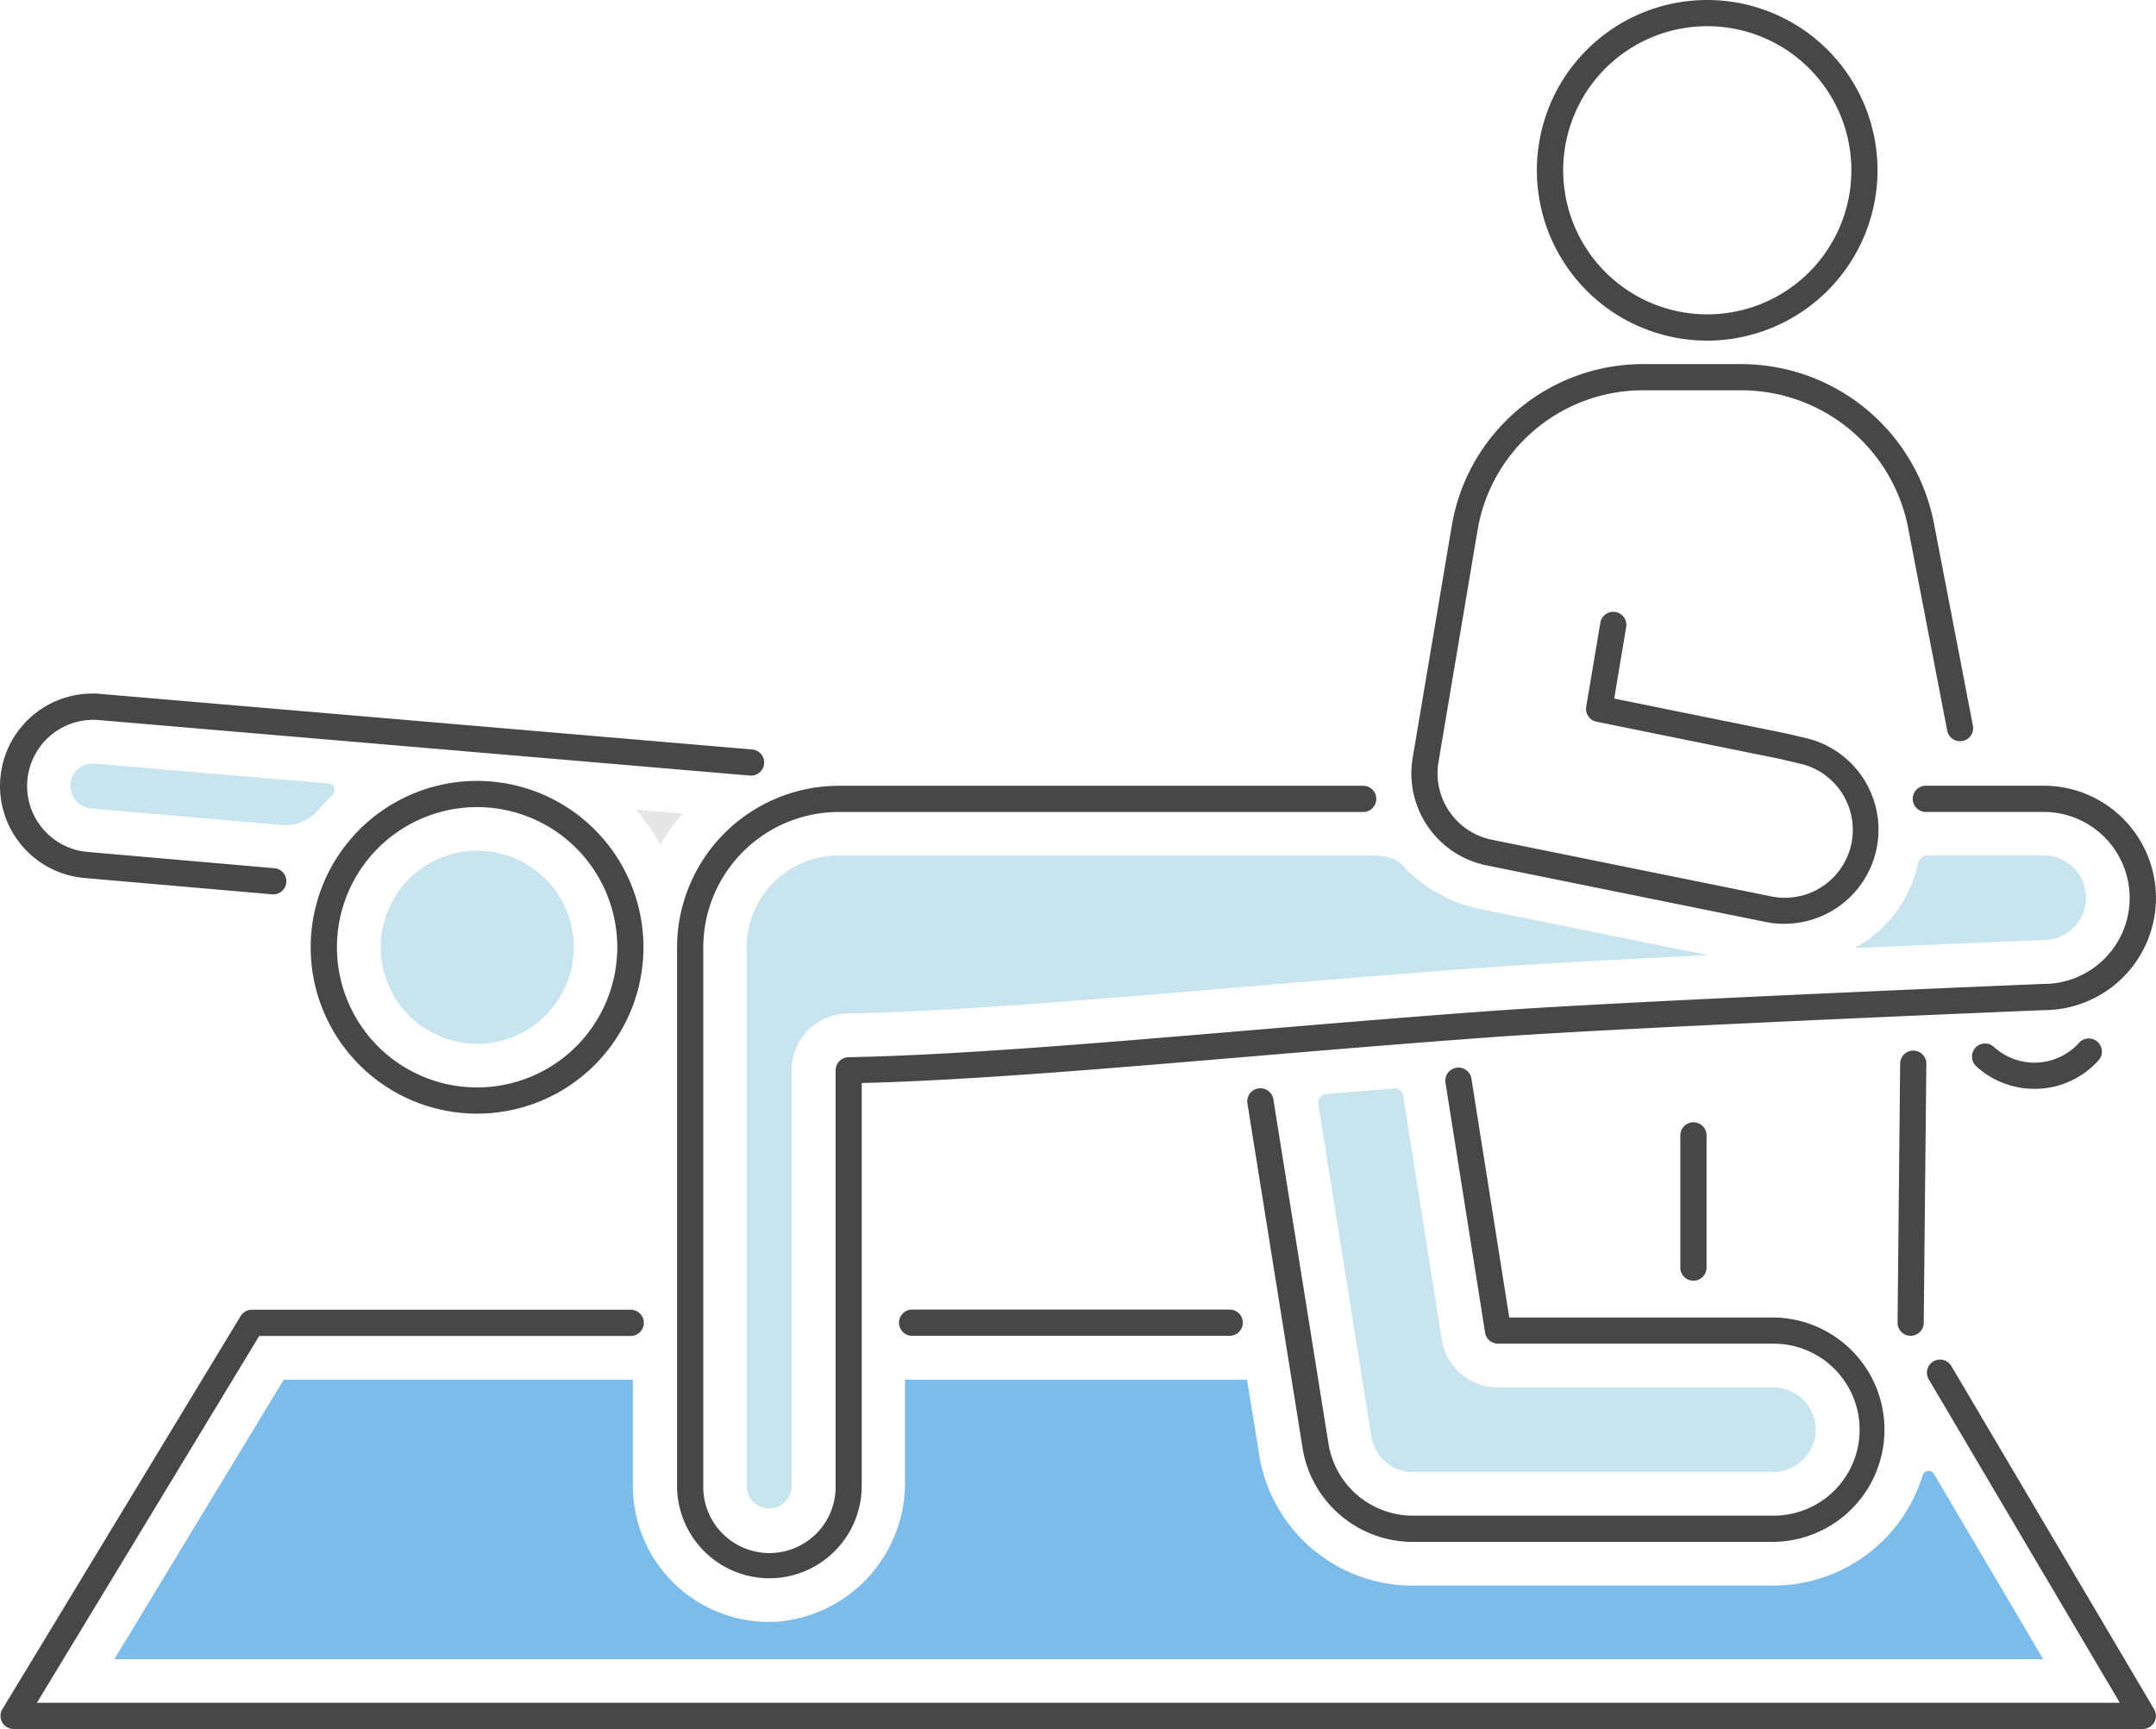 <svg xmlns="http://www.w3.org/2000/svg" width="149.628" height="120" viewBox="0 0 149.628 120">
  <g id="strength-img03" transform="translate(-552.044 -272.589)">
    <path id="パス_88" data-name="パス 88" d="M700.751,392.589H552.99a.908.908,0,0,1-.777-1.38l16.531-27.278a.913.913,0,0,1,.778-.439h26.324a.91.91,0,0,1,0,1.819H570.034L554.606,390.77H699.16L685.9,368.323a.91.91,0,1,1,1.569-.923l14.07,23.815a.909.909,0,0,1-.784,1.372Z" fill="#474747"/>
    <path id="パス_89" data-name="パス 89" d="M637.417,365.3h-22.1a.91.91,0,0,1,0-1.819h22.1a.91.91,0,0,1,0,1.819Z" fill="#474747"/>
    <path id="パス_90" data-name="パス 90" d="M670.525,296.231a11.821,11.821,0,1,1,11.821-11.821h0A11.836,11.836,0,0,1,670.525,296.231Zm0-21.824a10,10,0,1,0,10.006,10,10,10,0,0,0-10.006-10Z" fill="#474747"/>
    <path id="パス_93" data-name="パス 93" d="M675.871,336.707a6.523,6.523,0,0,1-1.3-.131l-19.329-3.919a6.516,6.516,0,0,1-5.153-7.5l2.706-16.052a13.448,13.448,0,0,1,13.3-11.245h6.816a13.629,13.629,0,0,1,13.318,10.892l2.737,14.2a.909.909,0,0,1-1.785.345l-2.735-14.193a11.8,11.8,0,0,0-11.538-9.426h-6.816a11.639,11.639,0,0,0-11.508,9.73l-2.705,16.052a4.708,4.708,0,0,0,3.721,5.416l19.329,3.919a4.715,4.715,0,0,0,1.972-9.222l-1.333-.313-12.725-2.579a.91.91,0,0,1-.715-1.042l.981-5.826a.909.909,0,0,1,1.8.251c0,.017-.005.034-.008.05l-.831,4.96,11.876,2.407.028.006,1.346.316a6.53,6.53,0,0,1-1.448,12.9Z" fill="#474747"/>
    <path id="パス_94" data-name="パス 94" d="M571.011,334.66h-.08l-13.023-1.134a6.412,6.412,0,1,1,1.1-12.777l.081.008,45.13,3.847a.909.909,0,0,1-.1,1.816l-.057-.005-45.139-3.848a4.593,4.593,0,0,0-.855,9.146l13.016,1.134a.909.909,0,0,1-.078,1.815Z" fill="#474747"/>
    <path id="パス_95" data-name="パス 95" d="M575.119,327.766a14.653,14.653,0,0,0-1.051,1.107,3.018,3.018,0,0,1-2.641.962L558.348,328.7a1.569,1.569,0,0,1-1.409-1.7,1.538,1.538,0,0,1,1.57-1.417.825.825,0,0,1,.157.009l16.167,1.374a.469.469,0,0,1,.286.808Z" fill="#c8e4ef"/>
    <path id="パス_96" data-name="パス 96" d="M585.156,349.882A11.547,11.547,0,1,1,596.7,338.335,11.547,11.547,0,0,1,585.156,349.882Zm0-21.275a9.728,9.728,0,1,0,9.728,9.729,9.728,9.728,0,0,0-9.728-9.729Z" fill="#474747"/>
    <path id="パス_97" data-name="パス 97" d="M585.166,345.033a6.7,6.7,0,1,1,6.7-6.7A6.7,6.7,0,0,1,585.166,345.033Z" fill="#c8e4ef"/>
    <path id="パス_98" data-name="パス 98" d="M605.444,382.13a6.42,6.42,0,0,1-6.412-6.411V338.353a11.24,11.24,0,0,1,11.227-11.226h36.392a.909.909,0,0,1,0,1.818H610.259a9.416,9.416,0,0,0-9.408,9.408v37.365a4.594,4.594,0,1,0,9.187,0V346.874a.909.909,0,0,1,.892-.909c7.385-.142,17.043-.956,27.265-1.817,5.62-.473,11.432-.964,17.421-1.4,9.606-.692,37.938-1.857,38.221-1.869h.038a5.969,5.969,0,0,0,0-11.938h-8.2a.91.91,0,0,1-.01-1.819h8.205a7.788,7.788,0,0,1,.02,15.576c-.852.035-28.669,1.182-38.149,1.865-5.978.431-11.783.923-17.4,1.394-9.848.831-19.171,1.616-26.493,1.8V375.72A6.418,6.418,0,0,1,605.444,382.13Z" fill="#474747"/>
    <path id="パス_99" data-name="パス 99" d="M670.57,338.878c-6,.3-11.738.6-15.2.846-6.006.433-11.826.923-17.446,1.4-10.172.857-19.783,1.662-27.071,1.812a3.935,3.935,0,0,0-3.869,3.93v28.853a1.561,1.561,0,1,1-3.122,0h0V338.346a6.387,6.387,0,0,1,6.381-6.382h36.386c.67,0,2.031-.074,2.658.591a10.136,10.136,0,0,0,5.328,3.093Z" fill="#c8e4ef"/>
    <path id="パス_100" data-name="パス 100" d="M696.815,334.895a2.935,2.935,0,0,1-2.934,2.934c-.059,0-.109.01-.168.01-.512.03-6.057.247-12.949.554a8.84,8.84,0,0,0,4.382-5.823.72.72,0,0,1,.738-.617h8A2.943,2.943,0,0,1,696.815,334.895Z" fill="#c8e4ef"/>
    <path id="パス_101" data-name="パス 101" d="M599.415,329.053a13.167,13.167,0,0,0-1.527,2.157,15.04,15.04,0,0,0-1.713-2.433Z" fill="#e6e6e6"/>
    <path id="パス_102" data-name="パス 102" d="M693.849,387.748H559.979l11.753-19.4h24.106a.5.5,0,0,0,.128-.011v7.385a9.451,9.451,0,0,0,9.466,9.437c.206,0,.412-.007.618-.021a9.656,9.656,0,0,0,8.8-9.743v-7.075a3.563,3.563,0,0,0,.462.03h22.113c.405,0,1.161-.008,1.161-.008l.839,5.157a10.769,10.769,0,0,0,10.688,9.138h25.016a10.84,10.84,0,0,0,10.346-7.651.434.434,0,0,1,.789-.093Z" fill="#439fe2" opacity="0.702"/>
    <path id="パス_103" data-name="パス 103" d="M675.126,379.605h-25a7.756,7.756,0,0,1-7.693-6.577l-3.817-23.851a.909.909,0,1,1,1.8-.288h0l3.818,23.853a5.94,5.94,0,0,0,5.9,5.043h25a5.969,5.969,0,0,0,0-11.938H656.01a.91.91,0,0,1-.9-.767l-2.748-17.341a.91.91,0,1,1,1.8-.285l2.625,16.574h18.341a7.788,7.788,0,0,1,0,15.575Z" fill="#474747"/>
    <path id="パス_104" data-name="パス 104" d="M678,372.4a3.006,3.006,0,0,1-2.991,2.355H650.117a2.925,2.925,0,0,1-2.905-2.492l-3.678-23.039a.613.613,0,0,1,.509-.7l.045-.005,4.684-.383a.612.612,0,0,1,.654.515l2.677,16.909a3.946,3.946,0,0,0,3.89,3.323h19.124a2.947,2.947,0,0,1,2.938,2.956A2.875,2.875,0,0,1,678,372.4Z" fill="#c8e4ef"/>
    <path id="パス_105" data-name="パス 105" d="M693.227,348.158a5.94,5.94,0,0,1-4.005-1.542.909.909,0,1,1,1.176-1.387c.014.012.028.024.041.037a4.172,4.172,0,0,0,5.894-.3.909.909,0,0,1,1.351,1.218h0a5.959,5.959,0,0,1-4.141,1.97C693.438,348.156,693.332,348.158,693.227,348.158Z" fill="#474747"/>
    <path id="パス_107" data-name="パス 107" d="M669.569,361.478a.909.909,0,0,1-.909-.909v-9.208a.91.91,0,0,1,1.819,0v9.208A.909.909,0,0,1,669.569,361.478Z" fill="#474747"/>
    <path id="パス_108" data-name="パス 108" d="M684.645,365.3h-.009a.909.909,0,0,1-.9-.918h0l.18-17.976a.909.909,0,0,1,.908-.9h.009a.908.908,0,0,1,.9.918h0l-.18,17.976A.909.909,0,0,1,684.645,365.3Z" fill="#474747"/>
  </g>
</svg>
